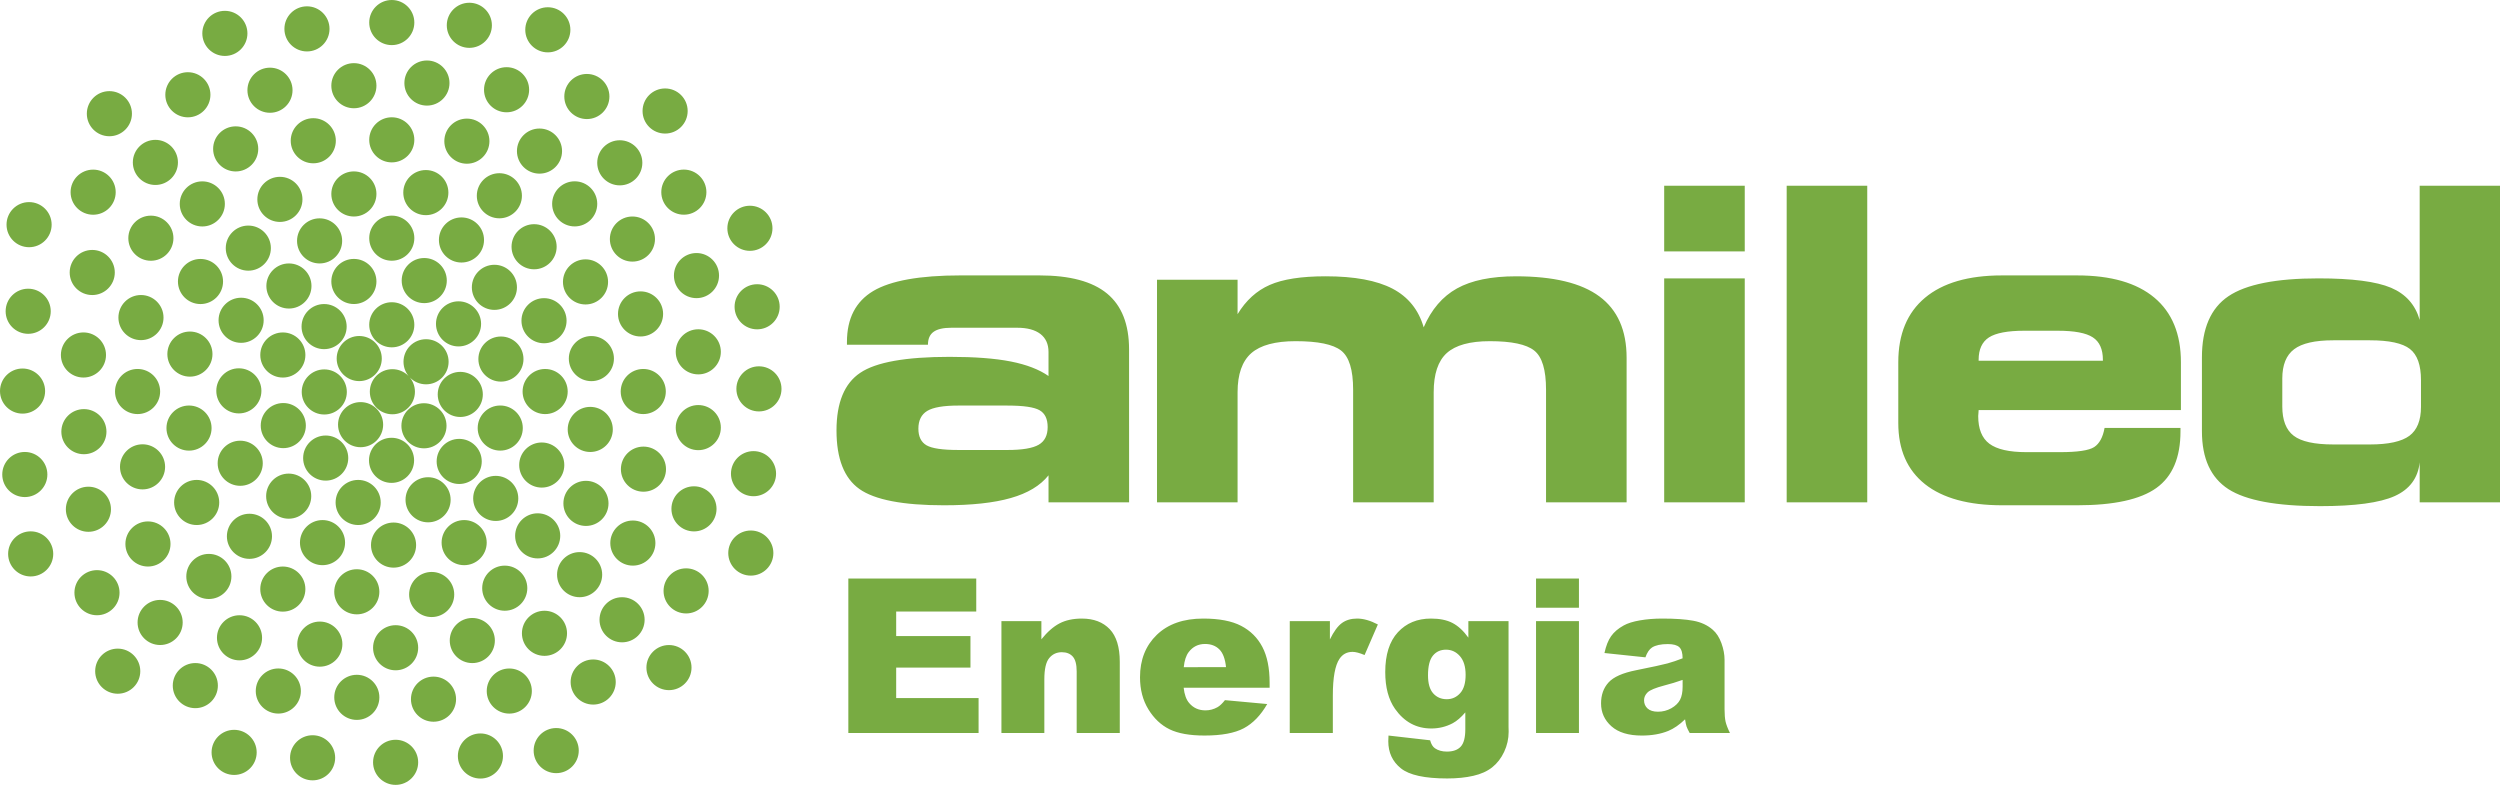 <?xml version="1.0" encoding="UTF-8" standalone="no"?>
<svg
   xmlns:dc="http://purl.org/dc/elements/1.1/"
   xmlns:cc="http://creativecommons.org/ns#"
   xmlns:rdf="http://www.w3.org/1999/02/22-rdf-syntax-ns#"
   xmlns:svg="http://www.w3.org/2000/svg"
   xmlns="http://www.w3.org/2000/svg"
   xmlns:sodipodi="http://sodipodi.sourceforge.net/DTD/sodipodi-0.dtd"
   xmlns:inkscape="http://www.inkscape.org/namespaces/inkscape"
   width="233.539mm"
   height="73.321mm"
   viewBox="0 0 233.539 73.321"
   version="1.1"
   id="svg858"
   inkscape:version="1.0.2 (e86c870879, 2021-01-15, custom)"
   sodipodi:docname="amiled_logo.svg">
  <defs
     id="defs852" />
  <sodipodi:namedview
     id="base"
     pagecolor="#ffffff"
     bordercolor="#666666"
     borderopacity="1.0"
     inkscape:pageopacity="0.0"
     inkscape:pageshadow="2"
     inkscape:zoom="0.40663717"
     inkscape:cx="444.48315"
     inkscape:cy="137.30009"
     inkscape:document-units="mm"
     inkscape:current-layer="layer1"
     inkscape:document-rotation="0"
     showgrid="false"
     showborder="false"
     inkscape:window-width="1920"
     inkscape:window-height="1137"
     inkscape:window-x="-8"
     inkscape:window-y="-8"
     inkscape:window-maximized="1"
     fit-margin-top="0"
     fit-margin-left="0"
     fit-margin-right="0"
     fit-margin-bottom="0" />
  <g
     inkscape:label="Warstwa 1"
     inkscape:groupmode="layer"
     id="layer1"
     transform="translate(11.77,-111.839)">
    <g
       id="Text"
       transform="translate(-49.111,-58.933)"
       style="clip-rule:evenodd;fill:#78ab42;fill-opacity:1;fill-rule:evenodd;image-rendering:optimizeQuality;shape-rendering:geometricPrecision;text-rendering:geometricPrecision">
      <path
         class="fil0"
         d="m 73.939,199.005 c 1.163,0 2.107,0.943 2.107,2.107 0,1.163 -0.943,2.107 -2.107,2.107 -1.163,0 -2.107,-0.943 -2.107,-2.107 0,-1.163 0.943,-2.107 2.107,-2.107 z m 0,-8.091 c 1.163,0 2.107,0.943 2.107,2.107 0,1.163 -0.943,2.107 -2.107,2.107 -1.163,0 -2.107,-0.943 -2.107,-2.107 0,-1.163 0.943,-2.107 2.107,-2.107 z m 0,-9.186 c 1.163,0 2.107,0.943 2.107,2.107 0,1.163 -0.943,2.107 -2.107,2.107 -1.163,0 -2.107,-0.943 -2.107,-2.107 0,-1.163 0.943,-2.107 2.107,-2.107 z m 0,-10.956 c 1.163,0 2.107,0.943 2.107,2.107 0,1.164 -0.943,2.107 -2.107,2.107 -1.163,0 -2.107,-0.943 -2.107,-2.107 0,-1.163 0.943,-2.107 2.107,-2.107 z m -3.54,24.187 c 1.163,0 2.107,0.943 2.107,2.107 0,1.163 -0.943,2.107 -2.107,2.107 -1.163,0 -2.107,-0.943 -2.107,-2.107 0,-1.163 0.943,-2.107 2.107,-2.107 z m 0,-8.175 c 1.163,0 2.107,0.943 2.107,2.107 0,1.163 -0.943,2.107 -2.107,2.107 -1.163,0 -2.107,-0.943 -2.107,-2.107 0,-1.163 0.943,-2.107 2.107,-2.107 z m 0,-10.113 c 1.163,0 2.107,0.943 2.107,2.107 0,1.163 -0.943,2.107 -2.107,2.107 -1.163,0 -2.107,-0.943 -2.107,-2.107 0,-1.163 0.943,-2.107 2.107,-2.107 z m -6.068,18.71 c 1.163,0 2.107,0.943 2.107,2.107 0,1.163 -0.943,2.107 -2.107,2.107 -1.163,0 -2.107,-0.943 -2.107,-2.107 0,-1.163 0.943,-2.107 2.107,-2.107 z m -0.843,-8.091 c 1.163,0 2.107,0.943 2.107,2.107 0,1.163 -0.943,2.107 -2.107,2.107 -1.163,0 -2.107,-0.943 -2.107,-2.107 0,-1.163 0.943,-2.107 2.107,-2.107 z m -0.927,-10.197 c 1.163,0 2.107,0.943 2.107,2.107 0,1.163 -0.943,2.107 -2.107,2.107 -1.163,0 -2.107,-0.943 -2.107,-2.107 0,-1.163 0.943,-2.107 2.107,-2.107 z m -4.214,-5.309 c 1.163,0 2.107,0.943 2.107,2.107 0,1.163 -0.943,2.107 -2.107,2.107 -1.163,0 -2.107,-0.943 -2.107,-2.107 0,-1.163 0.943,-2.107 2.107,-2.107 z m 7.669,-0.421 c 1.163,0 2.107,0.943 2.107,2.107 0,1.163 -0.943,2.107 -2.107,2.107 -1.164,0 -2.107,-0.943 -2.107,-2.107 0,-1.163 0.943,-2.107 2.107,-2.107 z m 0.59,10.45 c 1.163,0 2.107,0.943 2.107,2.107 0,1.164 -0.943,2.107 -2.107,2.107 -1.163,0 -2.107,-0.943 -2.107,-2.107 0,-1.163 0.943,-2.107 2.107,-2.107 z m 0.59,9.355 c 1.163,0 2.107,0.943 2.107,2.107 0,1.163 -0.943,2.107 -2.107,2.107 -1.163,0 -2.107,-0.943 -2.107,-2.107 0,-1.163 0.943,-2.107 2.107,-2.107 z m 0.421,8.006 c 1.163,0 2.107,0.943 2.107,2.107 0,1.163 -0.943,2.107 -2.107,2.107 -1.163,0 -2.107,-0.943 -2.107,-2.107 0,-1.163 0.943,-2.107 2.107,-2.107 z m -7.753,-0.59 c 1.163,0 2.107,0.943 2.107,2.107 0,1.163 -0.943,2.107 -2.107,2.107 -1.163,0 -2.107,-0.943 -2.107,-2.107 0,-1.163 0.943,-2.107 2.107,-2.107 z m -9.355,-0.253 c 1.163,0 2.107,0.943 2.107,2.107 0,1.163 -0.943,2.107 -2.107,2.107 -1.163,0 -2.107,-0.943 -2.107,-2.107 0,-1.163 0.943,-2.107 2.107,-2.107 z m -10.535,-0.59 c 1.163,0 2.107,0.943 2.107,2.107 0,1.163 -0.943,2.107 -2.107,2.107 -1.163,0 -2.107,-0.943 -2.107,-2.107 0,-1.163 0.943,-2.107 2.107,-2.107 z m 0.084,-8.09 c 1.163,0 2.107,0.943 2.107,2.107 0,1.163 -0.943,2.107 -2.107,2.107 -1.163,0 -2.107,-0.943 -2.107,-2.107 0,-1.163 0.943,-2.107 2.107,-2.107 z m 5.984,-3.034 c 1.163,0 2.107,0.943 2.107,2.107 0,1.163 -0.943,2.107 -2.107,2.107 -1.163,0 -2.107,-0.943 -2.107,-2.107 0,-1.163 0.943,-2.107 2.107,-2.107 z m 1.517,-7.332 c 1.163,0 2.107,0.943 2.107,2.107 0,1.163 -0.943,2.107 -2.107,2.107 -1.164,0 -2.107,-0.943 -2.107,-2.107 0,-1.163 0.943,-2.107 2.107,-2.107 z m 4.298,4.551 c 1.163,0 2.107,0.943 2.107,2.107 0,1.163 -0.943,2.107 -2.107,2.107 -1.163,0 -2.107,-0.943 -2.107,-2.107 0,-1.163 0.943,-2.107 2.107,-2.107 z m 4.383,3.877 c 1.163,0 2.107,0.943 2.107,2.107 0,1.163 -0.943,2.107 -2.107,2.107 -1.163,0 -2.107,-0.943 -2.107,-2.107 0,-1.163 0.943,-2.107 2.107,-2.107 z m 4.298,4.13 c 1.163,0 2.107,0.943 2.107,2.107 0,1.163 -0.943,2.107 -2.107,2.107 -1.163,0 -2.107,-0.943 -2.107,-2.107 0,-1.163 0.943,-2.107 2.107,-2.107 z m -4.467,3.118 c 1.163,0 2.107,0.943 2.107,2.107 0,1.163 -0.943,2.107 -2.107,2.107 -1.163,0 -2.107,-0.943 -2.107,-2.107 0,-1.163 0.943,-2.107 2.107,-2.107 z m -4.635,-4.045 c 1.163,0 2.107,0.943 2.107,2.107 0,1.163 -0.943,2.107 -2.107,2.107 -1.163,0 -2.107,-0.943 -2.107,-2.107 0,-1.163 0.943,-2.107 2.107,-2.107 z m -5.478,3.203 c 1.163,0 2.107,0.943 2.107,2.107 0,1.163 -0.943,2.107 -2.107,2.107 -1.163,0 -2.107,-0.943 -2.107,-2.107 0,-1.163 0.943,-2.107 2.107,-2.107 z m 8.934,-16.602 c 1.163,0 2.107,0.943 2.107,2.107 0,1.163 -0.943,2.107 -2.107,2.107 -1.163,0 -2.107,-0.943 -2.107,-2.107 0,-1.163 0.943,-2.107 2.107,-2.107 z m 4.466,5.057 c 1.163,0 2.107,0.943 2.107,2.107 0,1.163 -0.943,2.107 -2.107,2.107 -1.163,0 -2.107,-0.943 -2.107,-2.107 0,-1.163 0.943,-2.107 2.107,-2.107 z m 17.866,-6.152 c 1.163,0 2.107,0.943 2.107,2.107 0,1.163 -0.943,2.107 -2.107,2.107 -1.163,0 -2.107,-0.943 -2.107,-2.107 0,-1.163 0.943,-2.107 2.107,-2.107 z m 3.961,-5.394 c 1.163,0 2.107,0.943 2.107,2.107 0,1.163 -0.943,2.107 -2.107,2.107 -1.163,0 -2.107,-0.943 -2.107,-2.107 0,-1.163 0.943,-2.107 2.107,-2.107 z m 7.332,0.421 c 1.163,0 2.107,0.943 2.107,2.107 0,1.163 -0.943,2.107 -2.107,2.107 -1.163,0 -2.107,-0.943 -2.107,-2.107 0,-1.163 0.943,-2.107 2.107,-2.107 z m 10.956,7.585 c 1.163,0 2.107,0.943 2.107,2.107 0,1.164 -0.943,2.107 -2.107,2.107 -1.163,0 -2.107,-0.943 -2.107,-2.107 0,-1.163 0.943,-2.107 2.107,-2.107 z m 7.922,10.956 c 1.163,0 2.107,0.943 2.107,2.107 0,1.163 -0.943,2.107 -2.107,2.107 -1.163,0 -2.107,-0.943 -2.107,-2.107 0,-1.163 0.943,-2.107 2.107,-2.107 z m 0.674,7.332 c 1.163,0 2.107,0.943 2.107,2.107 0,1.163 -0.943,2.107 -2.107,2.107 -1.163,0 -2.107,-0.943 -2.107,-2.107 0,-1.163 0.943,-2.107 2.107,-2.107 z m 0.169,7.669 c 1.163,0 2.107,0.943 2.107,2.107 0,1.163 -0.943,2.107 -2.107,2.107 -1.163,0 -2.107,-0.943 -2.107,-2.107 0,-1.163 0.943,-2.107 2.107,-2.107 z m -0.506,7.922 c 1.163,0 2.107,0.943 2.107,2.107 0,1.163 -0.943,2.107 -2.107,2.107 -1.163,0 -2.107,-0.943 -2.107,-2.107 0,-1.163 0.943,-2.107 2.107,-2.107 z m -0.253,7.416 c 1.163,0 2.107,0.943 2.107,2.107 0,1.163 -0.943,2.107 -2.107,2.107 -1.164,0 -2.107,-0.943 -2.107,-2.107 0,-1.163 0.943,-2.107 2.107,-2.107 z m -5.309,-4.13 c 1.163,0 2.107,0.943 2.107,2.107 0,1.163 -0.943,2.107 -2.107,2.107 -1.163,0 -2.107,-0.943 -2.107,-2.107 0,-1.163 0.943,-2.107 2.107,-2.107 z m -4.72,-3.708 c 1.163,0 2.107,0.943 2.107,2.107 0,1.163 -0.943,2.107 -2.107,2.107 -1.163,0 -2.107,-0.943 -2.107,-2.107 0,-1.163 0.943,-2.107 2.107,-2.107 z M 92.48,208.781 c 1.163,0 2.107,0.943 2.107,2.107 0,1.163 -0.943,2.107 -2.107,2.107 -1.163,0 -2.107,-0.943 -2.107,-2.107 0,-1.163 0.943,-2.107 2.107,-2.107 z m -4.214,-3.54 c 1.163,0 2.107,0.943 2.107,2.107 0,1.163 -0.943,2.107 -2.107,2.107 -1.163,0 -2.107,-0.943 -2.107,-2.107 0,-1.163 0.943,-2.107 2.107,-2.107 z m -4.13,-3.034 c 1.163,0 2.107,0.943 2.107,2.107 0,1.163 -0.943,2.107 -2.107,2.107 -1.163,0 -2.107,-0.943 -2.107,-2.107 0,-1.163 0.943,-2.107 2.107,-2.107 z m -3.961,-3.287 c 1.163,0 2.107,0.943 2.107,2.107 0,1.163 -0.943,2.107 -2.107,2.107 -1.163,0 -2.107,-0.943 -2.107,-2.107 0,-1.163 0.943,-2.107 2.107,-2.107 z m -3.203,-4.045 c 1.163,0 2.107,0.943 2.107,2.107 0,1.163 -0.943,2.107 -2.107,2.107 -1.163,0 -2.107,-0.943 -2.107,-2.107 0,-1.163 0.943,-2.107 2.107,-2.107 z m 0.169,7.585 c 1.163,0 2.107,0.943 2.107,2.107 0,1.163 -0.943,2.107 -2.107,2.107 -1.163,0 -2.107,-0.943 -2.107,-2.107 0,-1.163 0.943,-2.107 2.107,-2.107 z m -3.145,2.799 c 1.163,0 2.107,0.943 2.107,2.107 0,1.163 -0.943,2.107 -2.107,2.107 -1.164,0 -2.107,-0.943 -2.107,-2.107 0,-1.163 0.943,-2.107 2.107,-2.107 z m -3.097,-3.099 c 1.163,0 2.107,0.943 2.107,2.107 0,1.163 -0.943,2.107 -2.107,2.107 -1.164,0 -2.107,-0.943 -2.107,-2.107 0,-1.163 0.943,-2.107 2.107,-2.107 z m 9.439,3.351 c 1.163,0 2.107,0.943 2.107,2.107 0,1.163 -0.943,2.107 -2.107,2.107 -1.163,0 -2.107,-0.943 -2.107,-2.107 0,-1.163 0.943,-2.107 2.107,-2.107 z m -3.392,2.929 c 1.163,0 2.107,0.943 2.107,2.107 0,1.163 -0.943,2.107 -2.107,2.107 -1.163,0 -2.107,-0.943 -2.107,-2.107 0,-1.163 0.943,-2.107 2.107,-2.107 z m -5.92,-0.105 c 1.163,0 2.107,0.943 2.107,2.107 0,1.163 -0.943,2.107 -2.107,2.107 -1.163,0 -2.107,-0.943 -2.107,-2.107 0,-1.163 0.943,-2.107 2.107,-2.107 z m -3.392,-3.055 c 1.163,0 2.107,0.943 2.107,2.107 0,1.163 -0.943,2.107 -2.107,2.107 -1.163,0 -2.107,-0.943 -2.107,-2.107 0,-1.163 0.943,-2.107 2.107,-2.107 z m -3.871,-3.452 c 1.163,0 2.107,0.943 2.107,2.107 0,1.164 -0.943,2.107 -2.107,2.107 -1.163,0 -2.107,-0.943 -2.107,-2.107 0,-1.163 0.943,-2.107 2.107,-2.107 z m -4.109,3.35 c 1.163,0 2.107,0.943 2.107,2.107 0,1.163 -0.943,2.107 -2.107,2.107 -1.163,0 -2.107,-0.943 -2.107,-2.107 0,-1.163 0.943,-2.107 2.107,-2.107 z m -4.572,-3.434 c 1.163,0 2.107,0.943 2.107,2.107 0,1.163 -0.943,2.107 -2.107,2.107 -1.163,0 -2.107,-0.943 -2.107,-2.107 0,-1.163 0.943,-2.107 2.107,-2.107 z m -0.084,6.911 c 1.163,0 2.107,0.943 2.107,2.107 0,1.163 -0.943,2.107 -2.107,2.107 -1.163,0 -2.107,-0.943 -2.107,-2.107 0,-1.163 0.943,-2.107 2.107,-2.107 z m 8.807,-0.232 c 1.163,0 2.107,0.943 2.107,2.107 0,1.163 -0.943,2.107 -2.107,2.107 -1.163,0 -2.107,-0.943 -2.107,-2.107 0,-1.163 0.943,-2.107 2.107,-2.107 z m -4.024,3.518 c 1.163,0 2.107,0.943 2.107,2.107 0,1.163 -0.943,2.107 -2.107,2.107 -1.163,0 -2.107,-0.943 -2.107,-2.107 0,-1.164 0.943,-2.107 2.107,-2.107 z m 7.985,-0.484 c 1.163,0 2.107,0.943 2.107,2.107 0,1.163 -0.943,2.107 -2.107,2.107 -1.163,0 -2.107,-0.943 -2.107,-2.107 0,-1.163 0.943,-2.107 2.107,-2.107 z m 6.152,0.211 c 1.163,0 2.107,0.943 2.107,2.107 0,1.163 -0.943,2.107 -2.107,2.107 -1.163,0 -2.107,-0.943 -2.107,-2.107 0,-1.163 0.943,-2.107 2.107,-2.107 z m 6.532,-20.585 c 1.163,0 2.107,0.943 2.107,2.107 0,1.163 -0.943,2.107 -2.107,2.107 -1.164,0 -2.107,-0.943 -2.107,-2.107 0,-1.163 0.943,-2.107 2.107,-2.107 z m -3.329,-4.425 c 1.163,0 2.107,0.943 2.107,2.107 0,1.164 -0.943,2.107 -2.107,2.107 -1.163,0 -2.107,-0.943 -2.107,-2.107 0,-1.163 0.943,-2.107 2.107,-2.107 z m 6.869,0.295 c 1.163,0 2.107,0.943 2.107,2.107 0,1.163 -0.943,2.107 -2.107,2.107 -1.163,0 -2.107,-0.943 -2.107,-2.107 0,-1.163 0.943,-2.107 2.107,-2.107 z m 3.244,4.762 c 1.163,0 2.107,0.943 2.107,2.107 0,1.163 -0.943,2.107 -2.107,2.107 -1.163,0 -2.107,-0.943 -2.107,-2.107 0,-1.163 0.943,-2.107 2.107,-2.107 z m -3.708,3.792 c 1.163,0 2.107,0.943 2.107,2.107 0,1.163 -0.943,2.107 -2.107,2.107 -1.163,0 -2.107,-0.943 -2.107,-2.107 0,-1.163 0.943,-2.107 2.107,-2.107 z m 4.635,3.118 c 1.163,0 2.107,0.943 2.107,2.107 0,1.163 -0.943,2.107 -2.107,2.107 -1.163,0 -2.107,-0.943 -2.107,-2.107 0,-1.163 0.943,-2.107 2.107,-2.107 z m 4.425,3.539 c 1.163,0 2.107,0.943 2.107,2.107 0,1.163 -0.943,2.107 -2.107,2.107 -1.163,0 -2.107,-0.943 -2.107,-2.107 0,-1.163 0.943,-2.107 2.107,-2.107 z m 4.846,3.076 c 1.163,0 2.107,0.943 2.107,2.107 0,1.163 -0.943,2.107 -2.107,2.107 -1.163,0 -2.107,-0.943 -2.107,-2.107 0,-1.163 0.943,-2.107 2.107,-2.107 z m 5.141,3.371 c 1.163,0 2.107,0.943 2.107,2.107 0,1.163 -0.943,2.107 -2.107,2.107 -1.163,0 -2.107,-0.943 -2.107,-2.107 0,-1.163 0.943,-2.107 2.107,-2.107 z m 0,-7.079 c 1.163,0 2.107,0.943 2.107,2.107 0,1.163 -0.943,2.107 -2.107,2.107 -1.163,0 -2.107,-0.943 -2.107,-2.107 0,-1.163 0.943,-2.107 2.107,-2.107 z m -5.394,-3.54 c 1.163,0 2.107,0.943 2.107,2.107 0,1.163 -0.943,2.107 -2.107,2.107 -1.163,0 -2.107,-0.943 -2.107,-2.107 0,-1.163 0.943,-2.107 2.107,-2.107 z m -5.141,-2.992 c 1.163,0 2.107,0.943 2.107,2.107 0,1.163 -0.943,2.107 -2.107,2.107 -1.163,0 -2.107,-0.943 -2.107,-2.107 0,-1.163 0.943,-2.107 2.107,-2.107 z m -1.011,-7.29 c 1.163,0 2.107,0.943 2.107,2.107 0,1.163 -0.943,2.107 -2.107,2.107 -1.163,0 -2.107,-0.943 -2.107,-2.107 0,-1.163 0.943,-2.107 2.107,-2.107 z m 10.197,-1.095 c 1.163,0 2.107,0.943 2.107,2.107 0,1.163 -0.943,2.107 -2.107,2.107 -1.163,0 -2.107,-0.943 -2.107,-2.107 0,-1.163 0.943,-2.107 2.107,-2.107 z m -4.804,4.382 c 1.163,0 2.107,0.943 2.107,2.107 0,1.163 -0.943,2.107 -2.107,2.107 -1.163,0 -2.107,-0.943 -2.107,-2.107 0,-1.163 0.943,-2.107 2.107,-2.107 z m 5.984,3.413 c 1.163,0 2.107,0.943 2.107,2.107 0,1.163 -0.943,2.107 -2.107,2.107 -1.163,0 -2.107,-0.943 -2.107,-2.107 0,-1.163 0.943,-2.107 2.107,-2.107 z m -7.164,-10.535 c 1.163,0 2.107,0.943 2.107,2.107 0,1.164 -0.943,2.107 -2.107,2.107 -1.163,0 -2.107,-0.943 -2.107,-2.107 0,-1.163 0.943,-2.107 2.107,-2.107 z m -3.076,-6.194 c 1.163,0 2.107,0.943 2.107,2.107 0,1.164 -0.943,2.107 -2.107,2.107 -1.163,0 -2.107,-0.943 -2.107,-2.107 0,-1.163 0.943,-2.107 2.107,-2.107 z m -7.5,-0.632 c 1.163,0 2.107,0.943 2.107,2.107 0,1.163 -0.943,2.107 -2.107,2.107 -1.163,0 -2.107,-0.943 -2.107,-2.107 0,-1.163 0.943,-2.107 2.107,-2.107 z m -3.708,4.804 c 1.164,0 2.107,0.943 2.107,2.107 0,1.163 -0.943,2.107 -2.107,2.107 -1.163,0 -2.107,-0.943 -2.107,-2.107 0,-1.163 0.943,-2.107 2.107,-2.107 z m 6.784,0.927 c 1.163,0 2.107,0.943 2.107,2.107 0,1.163 -0.943,2.107 -2.107,2.107 -1.163,0 -2.107,-0.943 -2.107,-2.107 0,-1.163 0.943,-2.107 2.107,-2.107 z m -42.602,19.047 c 1.163,0 2.107,0.943 2.107,2.107 0,1.163 -0.943,2.107 -2.107,2.107 -1.163,0 -2.107,-0.943 -2.107,-2.107 0,-1.163 0.943,-2.107 2.107,-2.107 z m -5.689,3.371 c 1.163,0 2.107,0.943 2.107,2.107 0,1.163 -0.943,2.107 -2.107,2.107 -1.163,0 -2.107,-0.943 -2.107,-2.107 0,-1.163 0.943,-2.107 2.107,-2.107 z m 0.211,7.795 c 1.163,0 2.107,0.943 2.107,2.107 0,1.163 -0.943,2.107 -2.107,2.107 -1.163,0 -2.107,-0.943 -2.107,-2.107 0,-1.163 0.943,-2.107 2.107,-2.107 z m 0.548,7.416 c 1.163,0 2.107,0.943 2.107,2.107 0,1.163 -0.943,2.107 -2.107,2.107 -1.163,0 -2.107,-0.943 -2.107,-2.107 0,-1.163 0.943,-2.107 2.107,-2.107 z m 4.972,-11.419 c 1.163,0 2.107,0.943 2.107,2.107 0,1.163 -0.943,2.107 -2.107,2.107 -1.163,0 -2.107,-0.943 -2.107,-2.107 0,-1.163 0.943,-2.107 2.107,-2.107 z m 5.014,-3.75 c 1.163,0 2.107,0.943 2.107,2.107 0,1.163 -0.943,2.107 -2.107,2.107 -1.164,0 -2.107,-0.943 -2.107,-2.107 0,-1.163 0.943,-2.107 2.107,-2.107 z m 0.464,7.037 c 1.163,0 2.107,0.943 2.107,2.107 0,1.163 -0.943,2.107 -2.107,2.107 -1.163,0 -2.107,-0.943 -2.107,-2.107 0,-1.163 0.943,-2.107 2.107,-2.107 z m -5.057,3.961 c 1.163,0 2.107,0.943 2.107,2.107 0,1.163 -0.943,2.107 -2.107,2.107 -1.163,0 -2.107,-0.943 -2.107,-2.107 0,-1.163 0.943,-2.107 2.107,-2.107 z m 5.562,3.244 c 1.163,0 2.107,0.943 2.107,2.107 0,1.164 -0.943,2.107 -2.107,2.107 -1.163,0 -2.107,-0.943 -2.107,-2.107 0,-1.163 0.943,-2.107 2.107,-2.107 z m 4.551,-3.877 c 1.163,0 2.107,0.943 2.107,2.107 0,1.163 -0.943,2.107 -2.107,2.107 -1.163,0 -2.107,-0.943 -2.107,-2.107 0,-1.163 0.943,-2.107 2.107,-2.107 z m 4.93,3.16 c 1.163,0 2.107,0.943 2.107,2.107 0,1.163 -0.943,2.107 -2.107,2.107 -1.163,0 -2.107,-0.943 -2.107,-2.107 0,-1.164 0.943,-2.107 2.107,-2.107 z m 3.666,-3.75 c 1.163,0 2.107,0.943 2.107,2.107 0,1.163 -0.943,2.107 -2.107,2.107 -1.163,0 -2.107,-0.943 -2.107,-2.107 0,-1.163 0.943,-2.107 2.107,-2.107 z m 3.16,4.34 c 1.163,0 2.107,0.943 2.107,2.107 0,1.163 -0.943,2.107 -2.107,2.107 -1.163,0 -2.107,-0.943 -2.107,-2.107 0,-1.163 0.943,-2.107 2.107,-2.107 z m 3.329,-3.75 c 1.163,0 2.107,0.943 2.107,2.107 0,1.163 -0.943,2.107 -2.107,2.107 -1.163,0 -2.107,-0.943 -2.107,-2.107 0,-1.163 0.943,-2.107 2.107,-2.107 z m 3.307,3.981 c 1.163,0 2.107,0.943 2.107,2.107 0,1.163 -0.943,2.107 -2.107,2.107 -1.163,0 -2.107,-0.943 -2.107,-2.107 0,-1.163 0.943,-2.107 2.107,-2.107 z m 3.225,-4.233 c 1.163,0 2.107,0.943 2.107,2.107 0,1.163 -0.943,2.107 -2.107,2.107 -1.163,0 -2.107,-0.943 -2.107,-2.107 0,-1.163 0.943,-2.107 2.107,-2.107 z m 2.907,-3.582 c 1.163,0 2.107,0.943 2.107,2.107 0,1.163 -0.943,2.107 -2.107,2.107 -1.163,0 -2.107,-0.943 -2.107,-2.107 0,-1.163 0.943,-2.107 2.107,-2.107 z m 3.834,-3.118 c 1.163,0 2.107,0.943 2.107,2.107 0,1.164 -0.943,2.107 -2.107,2.107 -1.163,0 -2.107,-0.943 -2.107,-2.107 0,-1.163 0.943,-2.107 2.107,-2.107 z m 3.877,3.455 c 1.163,0 2.107,0.943 2.107,2.107 0,1.163 -0.943,2.107 -2.107,2.107 -1.163,0 -2.107,-0.943 -2.107,-2.107 0,-1.163 0.943,-2.107 2.107,-2.107 z m 4.13,3.582 c 1.163,0 2.107,0.943 2.107,2.107 0,1.163 -0.943,2.107 -2.107,2.107 -1.163,0 -2.107,-0.943 -2.107,-2.107 0,-1.163 0.943,-2.107 2.107,-2.107 z m -4.509,3.034 c 1.163,0 2.107,0.943 2.107,2.107 0,1.163 -0.943,2.107 -2.107,2.107 -1.163,0 -2.107,-0.943 -2.107,-2.107 0,-1.163 0.943,-2.107 2.107,-2.107 z m -3.919,-3.498 c 1.163,0 2.107,0.943 2.107,2.107 0,1.163 -0.943,2.107 -2.107,2.107 -1.163,0 -2.107,-0.943 -2.107,-2.107 0,-1.163 0.943,-2.107 2.107,-2.107 z m -2.95,4.13 c 1.163,0 2.107,0.943 2.107,2.107 0,1.163 -0.943,2.107 -2.107,2.107 -1.163,0 -2.107,-0.943 -2.107,-2.107 0,-1.163 0.943,-2.107 2.107,-2.107 z m 15.759,0.042 c 1.163,0 2.107,0.943 2.107,2.107 0,1.164 -0.943,2.107 -2.107,2.107 -1.163,0 -2.107,-0.943 -2.107,-2.107 0,-1.163 0.943,-2.107 2.107,-2.107 z m -4.972,2.95 c 1.163,0 2.107,0.943 2.107,2.107 0,1.163 -0.943,2.107 -2.107,2.107 -1.163,0 -2.107,-0.943 -2.107,-2.107 0,-1.163 0.943,-2.107 2.107,-2.107 z m -6.995,1.264 c 1.163,0 2.107,0.943 2.107,2.107 0,1.163 -0.943,2.107 -2.107,2.107 -1.163,0 -2.107,-0.943 -2.107,-2.107 0,-1.163 0.943,-2.107 2.107,-2.107 z m -6.826,0.59 c 1.163,0 2.107,0.943 2.107,2.107 0,1.163 -0.943,2.107 -2.107,2.107 -1.163,0 -2.107,-0.943 -2.107,-2.107 0,-1.163 0.943,-2.107 2.107,-2.107 z m -6.995,-0.253 c 1.163,0 2.107,0.943 2.107,2.107 0,1.163 -0.943,2.107 -2.107,2.107 -1.163,0 -2.107,-0.943 -2.107,-2.107 0,-1.163 0.943,-2.107 2.107,-2.107 z m -6.911,-0.253 c 1.163,0 2.107,0.943 2.107,2.107 0,1.163 -0.943,2.107 -2.107,2.107 -1.163,0 -2.107,-0.943 -2.107,-2.107 0,-1.163 0.943,-2.107 2.107,-2.107 z m -6.91,-1.18 c 1.163,0 2.107,0.943 2.107,2.107 0,1.163 -0.943,2.107 -2.107,2.107 -1.163,0 -2.107,-0.943 -2.107,-2.107 0,-1.163 0.943,-2.107 2.107,-2.107 z m -10.45,1.517 c 1.163,0 2.107,0.943 2.107,2.107 0,1.164 -0.943,2.107 -2.107,2.107 -1.163,0 -2.107,-0.943 -2.107,-2.107 0,-1.163 0.943,-2.107 2.107,-2.107 z m 1.938,7.332 c 1.163,0 2.107,0.943 2.107,2.107 0,1.163 -0.943,2.107 -2.107,2.107 -1.163,0 -2.107,-0.943 -2.107,-2.107 0,-1.163 0.943,-2.107 2.107,-2.107 z m 7.248,1.348 c 1.163,0 2.107,0.943 2.107,2.107 0,1.163 -0.943,2.107 -2.107,2.107 -1.163,0 -2.107,-0.943 -2.107,-2.107 0,-1.163 0.943,-2.107 2.107,-2.107 z m -3.287,-5.899 c 1.163,0 2.107,0.943 2.107,2.107 0,1.164 -0.943,2.107 -2.107,2.107 -1.163,0 -2.107,-0.943 -2.107,-2.107 0,-1.163 0.943,-2.107 2.107,-2.107 z m 7.416,1.433 c 1.163,0 2.107,0.943 2.107,2.107 0,1.163 -0.943,2.107 -2.107,2.107 -1.163,0 -2.107,-0.943 -2.107,-2.107 0,-1.163 0.943,-2.107 2.107,-2.107 z m 3.624,4.972 c 1.163,0 2.107,0.943 2.107,2.107 0,1.163 -0.943,2.107 -2.107,2.107 -1.163,0 -2.107,-0.943 -2.107,-2.107 0,-1.163 0.943,-2.107 2.107,-2.107 z m 3.203,6.237 c 1.163,0 2.107,0.943 2.107,2.107 0,1.163 -0.943,2.107 -2.107,2.107 -1.163,0 -2.107,-0.943 -2.107,-2.107 0,-1.163 0.943,-2.107 2.107,-2.107 z m 4.13,-5.646 c 1.163,0 2.107,0.943 2.107,2.107 0,1.163 -0.943,2.107 -2.107,2.107 -1.163,0 -2.107,-0.943 -2.107,-2.107 0,-1.163 0.943,-2.107 2.107,-2.107 z m -3.455,-4.972 c 1.163,0 2.107,0.943 2.107,2.107 0,1.163 -0.943,2.107 -2.107,2.107 -1.163,0 -2.107,-0.943 -2.107,-2.107 0,-1.163 0.943,-2.107 2.107,-2.107 z m -8.006,10.113 c 1.163,0 2.107,0.943 2.107,2.107 0,1.163 -0.943,2.107 -2.107,2.107 -1.163,0 -2.107,-0.943 -2.107,-2.107 0,-1.163 0.943,-2.107 2.107,-2.107 z m 42.222,-15.085 c 1.164,0 2.107,0.943 2.107,2.107 0,1.163 -0.943,2.107 -2.107,2.107 -1.163,0 -2.107,-0.943 -2.107,-2.107 0,-1.163 0.943,-2.107 2.107,-2.107 z m -1.601,7.164 c 1.163,0 2.107,0.943 2.107,2.107 0,1.163 -0.943,2.107 -2.107,2.107 -1.163,0 -2.107,-0.943 -2.107,-2.107 0,-1.163 0.943,-2.107 2.107,-2.107 z m -7.079,1.349 c 1.163,0 2.107,0.943 2.107,2.107 0,1.163 -0.943,2.107 -2.107,2.107 -1.163,0 -2.107,-0.943 -2.107,-2.107 0,-1.163 0.943,-2.107 2.107,-2.107 z m -3.455,6.405 c 1.163,0 2.107,0.943 2.107,2.107 0,1.163 -0.943,2.107 -2.107,2.107 -1.163,0 -2.107,-0.943 -2.107,-2.107 0,-1.163 0.943,-2.107 2.107,-2.107 z m -7.079,0.505 c 1.163,0 2.107,0.943 2.107,2.107 0,1.163 -0.943,2.107 -2.107,2.107 -1.163,0 -2.107,-0.943 -2.107,-2.107 0,-1.163 0.943,-2.107 2.107,-2.107 z m -7.922,0.59 c 1.163,0 2.107,0.943 2.107,2.107 0,1.163 -0.943,2.107 -2.107,2.107 -1.163,0 -2.107,-0.943 -2.107,-2.107 0,-1.163 0.943,-2.107 2.107,-2.107 z m 0,-10.703 c 1.163,0 2.107,0.943 2.107,2.107 0,1.163 -0.943,2.107 -2.107,2.107 -1.163,0 -2.107,-0.943 -2.107,-2.107 0,-1.163 0.943,-2.107 2.107,-2.107 z m 3.54,4.804 c 1.163,0 2.107,0.943 2.107,2.107 0,1.163 -0.943,2.107 -2.107,2.107 -1.163,0 -2.107,-0.943 -2.107,-2.107 0,-1.163 0.943,-2.107 2.107,-2.107 z m 3.624,-5.478 c 1.163,0 2.107,0.943 2.107,2.107 0,1.163 -0.943,2.107 -2.107,2.107 -1.163,0 -2.107,-0.943 -2.107,-2.107 0,-1.163 0.943,-2.107 2.107,-2.107 z m 3.455,4.719 c 1.163,0 2.107,0.943 2.107,2.107 0,1.163 -0.943,2.107 -2.107,2.107 -1.163,0 -2.107,-0.943 -2.107,-2.107 0,-1.163 0.943,-2.107 2.107,-2.107 z m 3.287,-5.394 c 1.163,0 2.107,0.943 2.107,2.107 0,1.163 -0.943,2.107 -2.107,2.107 -1.163,0 -2.107,-0.943 -2.107,-2.107 0,-1.163 0.943,-2.107 2.107,-2.107 z m 7.248,-1.264 c 1.163,0 2.107,0.943 2.107,2.107 0,1.163 -0.943,2.107 -2.107,2.107 -1.163,0 -2.107,-0.943 -2.107,-2.107 0,-1.163 0.943,-2.107 2.107,-2.107 z m 36.007,-17.904 h -4.59 c -1.376,0 -2.346,0.163 -2.902,0.495 -0.556,0.332 -0.834,0.888 -0.834,1.668 0,0.739 0.258,1.261 0.766,1.553 0.509,0.291 1.498,0.434 2.97,0.434 h 4.59 c 1.376,0 2.346,-0.163 2.909,-0.488 0.563,-0.325 0.841,-0.875 0.841,-1.654 0,-0.759 -0.251,-1.282 -0.759,-1.573 -0.515,-0.292 -1.512,-0.434 -2.99,-0.434 z m 11.357,9.038 h -7.526 v -2.522 c -0.766,0.963 -1.946,1.675 -3.526,2.122 -1.58,0.454 -3.668,0.678 -6.245,0.678 -3.831,0 -6.462,-0.508 -7.892,-1.519 -1.431,-1.017 -2.143,-2.841 -2.143,-5.472 0,-2.597 0.739,-4.394 2.217,-5.383 1.471,-0.997 4.258,-1.492 8.353,-1.492 2.326,0 4.231,0.142 5.709,0.434 1.478,0.291 2.651,0.746 3.526,1.356 v -2.244 c 0,-0.732 -0.251,-1.288 -0.753,-1.681 -0.508,-0.387 -1.227,-0.583 -2.17,-0.583 h -6.156 c -0.753,0 -1.309,0.129 -1.654,0.38 -0.353,0.251 -0.529,0.651 -0.529,1.207 h -7.567 v -0.258 c 0,-2.197 0.82,-3.783 2.454,-4.76 1.634,-0.97 4.353,-1.458 8.15,-1.458 h 7.37 c 2.848,0 4.956,0.563 6.326,1.695 1.37,1.132 2.054,2.875 2.054,5.214 z m 10.134,0 h -7.526 v -20.795 h 7.526 v 3.221 c 0.78,-1.288 1.783,-2.197 3.004,-2.732 1.214,-0.536 2.956,-0.807 5.221,-0.807 2.692,0 4.773,0.386 6.245,1.153 1.464,0.766 2.441,1.973 2.916,3.614 0.719,-1.668 1.756,-2.882 3.112,-3.634 1.356,-0.752 3.193,-1.132 5.512,-1.132 3.498,0 6.095,0.624 7.79,1.878 1.695,1.254 2.542,3.159 2.542,5.729 v 13.506 h -7.526 v -10.523 c 0,-1.858 -0.366,-3.071 -1.105,-3.655 -0.732,-0.583 -2.115,-0.875 -4.143,-0.875 -1.871,0 -3.207,0.373 -4.027,1.112 -0.814,0.739 -1.22,1.959 -1.22,3.655 v 10.286 h -7.526 v -10.523 c 0,-1.858 -0.373,-3.071 -1.125,-3.655 -0.746,-0.583 -2.163,-0.875 -4.244,-0.875 -1.905,0 -3.288,0.373 -4.143,1.119 -0.854,0.753 -1.282,1.966 -1.282,3.648 z m 47.378,-23.439 h -7.526 v -6.136 h 7.526 z m 0,23.439 h -7.526 v -20.917 h 7.526 z m 11.443,0 h -7.526 v -29.575 h 7.526 z m 22.169,-6.95 h 7.092 v 0.319 c 0,2.448 -0.746,4.21 -2.244,5.288 -1.498,1.078 -3.966,1.621 -7.411,1.621 h -6.997 c -3.146,0 -5.553,-0.658 -7.214,-1.973 -1.661,-1.322 -2.495,-3.221 -2.495,-5.709 v -5.682 c 0,-2.624 0.834,-4.631 2.495,-6.021 1.661,-1.39 4.054,-2.088 7.18,-2.088 h 7.031 c 3.153,0 5.56,0.692 7.214,2.075 1.654,1.383 2.482,3.397 2.482,6.034 v 4.468 h -18.896 c 0,0.068 -0.007,0.163 -0.02,0.298 -0.014,0.129 -0.02,0.217 -0.02,0.258 0,1.207 0.346,2.068 1.044,2.59 0.698,0.522 1.844,0.786 3.451,0.786 h 3.159 c 1.627,0 2.685,-0.156 3.18,-0.475 0.488,-0.319 0.814,-0.915 0.97,-1.79 z m -11.764,-6.278 h 11.608 v -0.081 c 0,-0.99 -0.312,-1.695 -0.943,-2.102 -0.63,-0.414 -1.729,-0.617 -3.288,-0.617 h -3.105 c -1.559,0 -2.665,0.21 -3.309,0.624 -0.644,0.42 -0.963,1.119 -0.963,2.095 z m 36.55,7.824 c 1.736,0 2.963,-0.271 3.688,-0.807 0.719,-0.536 1.085,-1.437 1.085,-2.705 v -2.502 c 0,-1.403 -0.346,-2.373 -1.037,-2.909 -0.685,-0.536 -1.932,-0.807 -3.736,-0.807 h -3.417 c -1.709,0 -2.929,0.278 -3.661,0.834 -0.739,0.556 -1.105,1.471 -1.105,2.739 v 2.604 c 0,1.282 0.353,2.197 1.065,2.739 0.705,0.542 1.939,0.814 3.702,0.814 z m 4.651,-11.635 v -12.537 h 7.506 v 29.575 h -7.506 v -3.736 c -0.156,1.471 -0.936,2.522 -2.332,3.153 -1.397,0.631 -3.729,0.942 -6.984,0.942 -4.054,0 -6.902,-0.529 -8.55,-1.587 -1.647,-1.065 -2.475,-2.861 -2.475,-5.411 v -6.909 c 0,-2.685 0.827,-4.59 2.475,-5.702 1.648,-1.112 4.448,-1.668 8.407,-1.668 3.139,0 5.397,0.291 6.78,0.875 1.376,0.583 2.265,1.58 2.678,3.004 z m -146.788,24.16 h 11.949 v 3.081 h -7.48 v 2.295 h 6.939 v 2.944 h -6.939 v 2.843 h 7.698 v 3.269 h -12.167 z m 14.301,3.978 h 3.733 v 1.7 c 0.558,-0.696 1.122,-1.189 1.694,-1.488 0.571,-0.299 1.267,-0.45 2.087,-0.45 1.109,0 1.976,0.333 2.604,0.991 0.625,0.659 0.938,1.677 0.938,3.054 v 6.647 h -4.026 v -5.749 c 0,-0.655 -0.121,-1.119 -0.363,-1.391 -0.245,-0.276 -0.585,-0.41 -1.025,-0.41 -0.484,0 -0.88,0.185 -1.179,0.551 -0.302,0.366 -0.454,1.028 -0.454,1.979 v 5.02 h -4.009 z m 25.054,6.22 h -8.031 c 0.071,0.645 0.245,1.122 0.521,1.438 0.386,0.454 0.894,0.679 1.515,0.679 0.393,0 0.769,-0.097 1.122,-0.296 0.218,-0.124 0.45,-0.343 0.699,-0.659 l 3.948,0.363 c -0.605,1.052 -1.331,1.804 -2.184,2.261 -0.854,0.454 -2.076,0.682 -3.673,0.682 -1.384,0 -2.473,-0.195 -3.269,-0.585 -0.793,-0.39 -1.452,-1.011 -1.973,-1.861 -0.521,-0.85 -0.783,-1.848 -0.783,-2.997 0,-1.633 0.524,-2.957 1.569,-3.965 1.048,-1.012 2.493,-1.519 4.338,-1.519 1.495,0 2.678,0.229 3.542,0.682 0.867,0.45 1.529,1.109 1.979,1.966 0.454,0.86 0.679,1.979 0.679,3.357 z m -4.073,-1.919 c -0.08,-0.776 -0.289,-1.331 -0.625,-1.663 -0.34,-0.336 -0.783,-0.504 -1.334,-0.504 -0.638,0 -1.146,0.255 -1.529,0.759 -0.242,0.316 -0.397,0.783 -0.46,1.408 z m 5.954,-4.301 h 3.75 v 1.71 c 0.363,-0.739 0.736,-1.25 1.119,-1.529 0.383,-0.279 0.857,-0.42 1.421,-0.42 0.592,0 1.237,0.185 1.939,0.551 l -1.24,2.856 c -0.471,-0.198 -0.847,-0.296 -1.123,-0.296 -0.524,0 -0.931,0.218 -1.22,0.649 -0.413,0.612 -0.622,1.754 -0.622,3.427 v 3.505 h -4.026 z m 16.684,0 h 3.753 v 9.872 l 0.01,0.464 c 0,0.655 -0.141,1.28 -0.42,1.875 -0.279,0.595 -0.648,1.075 -1.112,1.442 -0.464,0.37 -1.052,0.635 -1.761,0.796 -0.712,0.165 -1.529,0.249 -2.446,0.249 -2.1,0 -3.545,-0.316 -4.328,-0.948 -0.783,-0.628 -1.176,-1.472 -1.176,-2.527 0,-0.134 0.007,-0.309 0.02,-0.534 l 3.888,0.443 c 0.097,0.363 0.249,0.612 0.454,0.749 0.295,0.202 0.665,0.306 1.112,0.306 0.578,0 1.008,-0.154 1.294,-0.464 0.286,-0.309 0.427,-0.847 0.427,-1.616 v -1.583 c -0.393,0.464 -0.786,0.803 -1.179,1.015 -0.618,0.326 -1.284,0.49 -1.999,0.49 -1.398,0 -2.527,-0.612 -3.387,-1.831 -0.608,-0.867 -0.914,-2.013 -0.914,-3.434 0,-1.63 0.393,-2.87 1.179,-3.723 0.79,-0.854 1.818,-1.28 3.091,-1.28 0.817,0 1.485,0.138 2.013,0.413 0.531,0.276 1.025,0.732 1.482,1.371 z m -3.77,5.067 c 0,0.756 0.161,1.317 0.484,1.68 0.323,0.363 0.746,0.548 1.27,0.548 0.497,0 0.917,-0.192 1.253,-0.568 0.34,-0.377 0.507,-0.948 0.507,-1.707 0,-0.763 -0.178,-1.344 -0.531,-1.747 -0.353,-0.403 -0.786,-0.605 -1.3,-0.605 -0.511,0 -0.921,0.185 -1.223,0.555 -0.306,0.37 -0.46,0.988 -0.46,1.845 z m 10.091,-9.046 h 4.009 v 2.728 h -4.009 z m 0,3.978 h 4.009 v 10.454 h -4.009 z m 10.219,3.384 -3.827,-0.403 c 0.144,-0.669 0.353,-1.196 0.625,-1.579 0.272,-0.383 0.662,-0.716 1.176,-0.998 0.366,-0.205 0.874,-0.363 1.515,-0.474 0.642,-0.111 1.337,-0.168 2.087,-0.168 1.2,0 2.167,0.067 2.893,0.202 0.729,0.134 1.337,0.417 1.821,0.843 0.343,0.296 0.612,0.712 0.81,1.253 0.195,0.544 0.292,1.058 0.292,1.552 v 4.617 c 0,0.491 0.034,0.877 0.094,1.156 0.064,0.279 0.198,0.635 0.41,1.069 h -3.76 c -0.151,-0.269 -0.249,-0.474 -0.296,-0.615 -0.047,-0.141 -0.091,-0.363 -0.138,-0.665 -0.524,0.507 -1.048,0.867 -1.566,1.082 -0.709,0.289 -1.532,0.434 -2.47,0.434 -1.247,0 -2.194,-0.289 -2.843,-0.867 -0.645,-0.575 -0.968,-1.287 -0.968,-2.134 0,-0.797 0.232,-1.448 0.699,-1.959 0.467,-0.514 1.324,-0.894 2.577,-1.143 1.505,-0.302 2.48,-0.514 2.927,-0.635 0.444,-0.121 0.917,-0.282 1.415,-0.477 0,-0.494 -0.101,-0.837 -0.302,-1.035 -0.205,-0.195 -0.561,-0.296 -1.075,-0.296 -0.655,0 -1.146,0.108 -1.475,0.316 -0.255,0.165 -0.464,0.474 -0.622,0.924 z m 3.474,2.107 c -0.551,0.198 -1.126,0.373 -1.72,0.524 -0.813,0.215 -1.331,0.43 -1.546,0.638 -0.225,0.218 -0.336,0.464 -0.336,0.739 0,0.316 0.111,0.571 0.329,0.773 0.222,0.198 0.544,0.299 0.971,0.299 0.447,0 0.86,-0.107 1.246,-0.322 0.383,-0.219 0.655,-0.484 0.817,-0.793 0.161,-0.312 0.239,-0.719 0.239,-1.216 z"
         id="path7"
         style="fill:#78ab42;fill-opacity:1" />
    </g>
  </g>
</svg>
